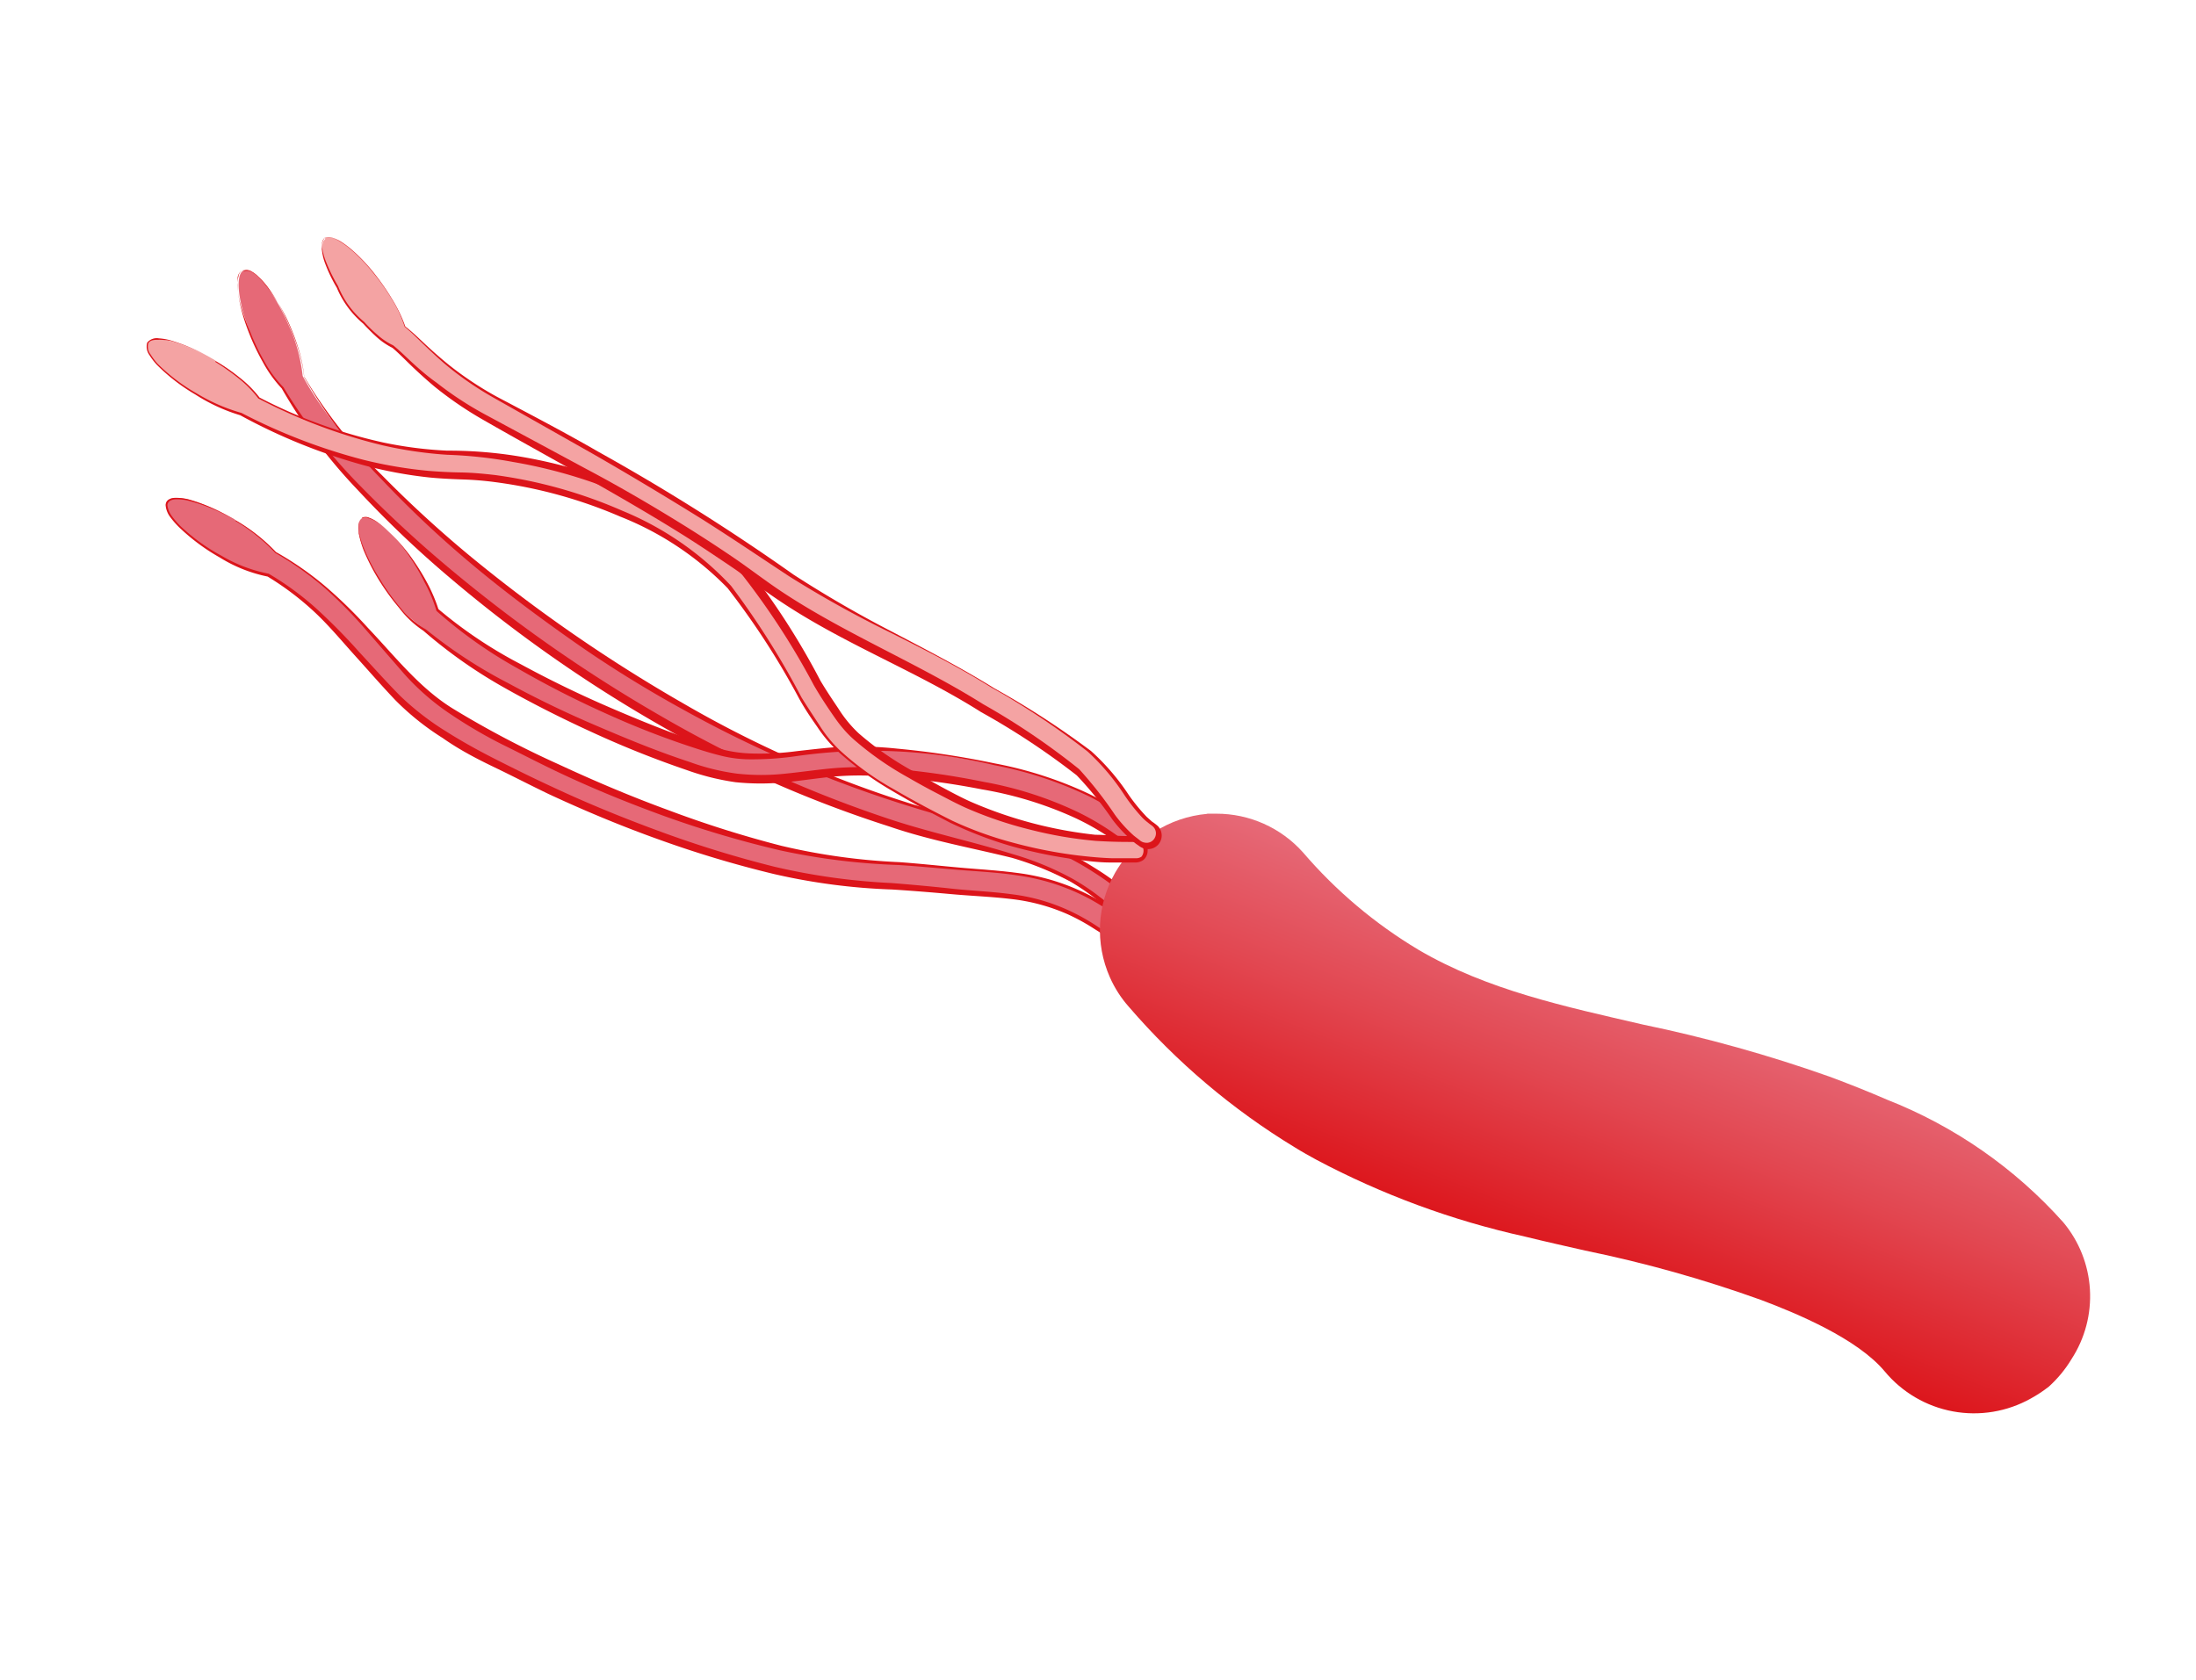 <svg id="Capa_1" data-name="Capa 1" xmlns="http://www.w3.org/2000/svg" xmlns:xlink="http://www.w3.org/1999/xlink" viewBox="0 0 122.77 93.92"><defs><style>.cls-1{fill:none;}.cls-2{fill:#e66977;}.cls-3{fill:#dc141a;}.cls-4{clip-path:url(#clip-path);}.cls-5{fill:url(#Degradado_sin_nombre_21);}.cls-6{fill:#f4a3a3;}</style><clipPath id="clip-path"><path class="cls-1" d="M67.48,45.51a6.55,6.55,0,0,0-2.93,1,7.37,7.37,0,0,0-.86.64,6.7,6.7,0,0,0-1.34,1.64,6.5,6.5,0,0,0-.3,5.86,6.35,6.35,0,0,0,1.06,1.65,38.84,38.84,0,0,0,9.28,7.86c.4.25.8.47,1.2.69a46.11,46.11,0,0,0,11.67,4.3c1.14.28,2.26.53,3.36.78a71.35,71.35,0,0,1,9.83,2.76c2,.75,5.4,2.17,6.92,4a6.49,6.49,0,0,0,8.17,1.51,7.45,7.45,0,0,0,1-.66A6.76,6.76,0,0,0,115.81,76a6.45,6.45,0,0,0-.46-7.65,25.93,25.93,0,0,0-9.86-6.86c-1.08-.47-2.17-.9-3.22-1.29a79.36,79.36,0,0,0-10.43-2.91c-4.31-1-8.69-1.92-12.54-4.18a26.25,26.25,0,0,1-6.45-5.44A6.48,6.48,0,0,0,68,45.5h-.5"/></clipPath><linearGradient id="Degradado_sin_nombre_21" x1="-407.92" y1="657.51" x2="-406.39" y2="657.51" gradientTransform="matrix(-11.35, 0, 0, 11.35, -4532.27, -7397.89)" gradientUnits="userSpaceOnUse"><stop offset="0" stop-color="#e66977"/><stop offset="0.43" stop-color="#e24751"/><stop offset="1" stop-color="#dc141a"/></linearGradient></defs><title>icono37</title><path class="cls-2" d="M13.64,15.14c.54-.24,1.66,1.12,2.48,3a9.17,9.17,0,0,1,.8,2.88c1.69,3.2,6,7.7,11.44,11.94A70.85,70.85,0,0,0,51.88,45.31l2,.54c3.36.87,6.22,1.65,9.07,4.2a.53.53,0,0,1,0,.82.52.52,0,0,1-.8.05c-2.62-2.33-5.4-3-8.59-3.82l-2.07-.54A64.52,64.52,0,0,1,38,40.92,80.43,80.43,0,0,1,27.57,34C22,29.71,17.64,25.08,15.81,21.7A8.93,8.93,0,0,1,14.15,19c-.83-1.91-1.06-3.65-.51-3.89"/><path class="cls-3" d="M13.63,15.12a.52.52,0,0,1,.44.06,1.88,1.88,0,0,1,.36.27,4.72,4.72,0,0,1,.59.67,10.22,10.22,0,0,1,.9,1.53,14.69,14.69,0,0,1,.68,1.65A8,8,0,0,1,17,21.05v0a27,27,0,0,0,4.36,5.53,65.3,65.3,0,0,0,5.22,4.76,86.72,86.72,0,0,0,11.63,8A62.29,62.29,0,0,0,51.11,45c2.26.69,4.59,1.12,6.82,1.94a15.76,15.76,0,0,1,3.2,1.55,14.84,14.84,0,0,1,1.45,1l.34.28a1.07,1.07,0,0,1,.32.37.63.63,0,0,1,0,.52.93.93,0,0,1-.33.38.58.58,0,0,1-.53.07,1.22,1.22,0,0,1-.4-.27c-.22-.19-.45-.37-.68-.55a14.18,14.18,0,0,0-1.47-1,17.3,17.3,0,0,0-3.25-1.32C54.32,47.41,52,47,49.73,46.22a66.24,66.24,0,0,1-13-5.76A78.07,78.07,0,0,1,25.14,32.3,59.31,59.31,0,0,1,20,27.4a29.43,29.43,0,0,1-4.25-5.68h0a7,7,0,0,1-1.06-1.48,12.43,12.43,0,0,1-.78-1.65,10.27,10.27,0,0,1-.52-1.74,5.51,5.51,0,0,1-.1-.91,2.3,2.3,0,0,1,0-.45.53.53,0,0,1,.27-.38m0,0a.48.48,0,0,0-.23.35,1.61,1.61,0,0,0-.05.44,5.53,5.53,0,0,0,.11.9A10.47,10.47,0,0,0,14,18.58a12.19,12.19,0,0,0,.78,1.63,6.63,6.63,0,0,0,1.07,1.45h0a29.51,29.51,0,0,0,4.34,5.56A67.22,67.22,0,0,0,25.39,32,82.73,82.73,0,0,0,37,40.07a68.18,68.18,0,0,0,12.87,5.78c2.24.73,4.54,1.22,6.81,1.93A16.37,16.37,0,0,1,60,49.16a12.42,12.42,0,0,1,1.49,1q.36.27.69.57a1.21,1.21,0,0,0,.32.23.37.37,0,0,0,.32-.05c.2-.13.37-.41.27-.61a1,1,0,0,0-.27-.29l-.33-.28a16.26,16.26,0,0,0-1.42-1,15.93,15.93,0,0,0-3.15-1.56c-2.21-.82-4.53-1.29-6.8-2a66.76,66.76,0,0,1-13-5.53c-2.07-1.14-4.09-2.39-6-3.73s-3.84-2.77-5.66-4.29a59.42,59.42,0,0,1-5.17-4.86,27.72,27.72,0,0,1-4.28-5.66h0a7.86,7.86,0,0,0-.36-1.72,12.9,12.9,0,0,0-.66-1.65A9.82,9.82,0,0,0,15,16.15a6,6,0,0,0-.57-.67,2.27,2.27,0,0,0-.35-.26.5.5,0,0,0-.41-.06"/><path class="cls-2" d="M13.16,29.1a9.7,9.7,0,0,1,2.24,1.79,17.6,17.6,0,0,1,4.25,3.35c.59.63,1.18,1.27,1.74,1.9l1.5,1.64c1.81,1.93,4.19,3.12,6.72,4.38l.17.08A67.39,67.39,0,0,0,44.4,47.57a38,38,0,0,0,5.54.66c.9.07,1.83.13,2.72.23.67.07,1.28.11,1.88.16,2.6.19,4.84.36,7.76,2.35a.63.63,0,0,1,.14.89.6.6,0,0,1-.86.18c-2.64-1.79-4.53-1.93-7.14-2.13-.6,0-1.23-.09-1.91-.16-.88-.09-1.79-.16-2.68-.22a40.19,40.19,0,0,1-5.74-.7A68.27,68.27,0,0,1,29.2,43.4L29,43.32c-.9-.45-1.78-.89-2.63-1.36a17.32,17.32,0,0,1-4.46-3.3L20.43,37c-.56-.62-1.14-1.26-1.72-1.88a16.71,16.71,0,0,0-3.7-3,8.35,8.35,0,0,1-3-1.21c-1.79-1.07-3-2.36-2.68-2.87s2,0,3.79,1"/><path class="cls-3" d="M13.17,29.09a10,10,0,0,1,2.26,1.78h0a17.85,17.85,0,0,1,2.74,1.9,26.29,26.29,0,0,1,2.39,2.33c1.53,1.61,2.9,3.39,4.8,4.55a53.7,53.7,0,0,0,5.87,3.09c2,.93,4.05,1.8,6.13,2.56a61.16,61.16,0,0,0,6.34,2,35.34,35.34,0,0,0,6.58.91c1.1.08,2.21.2,3.32.3s2.21.16,3.32.31a12,12,0,0,1,3.22.88,13,13,0,0,1,1.49.76c.24.14.48.3.71.45a.73.73,0,0,1,.3.84,1.06,1.06,0,0,1-.11.21.85.85,0,0,1-.16.17.65.65,0,0,1-.45.16.74.74,0,0,1-.44-.16l-.35-.22a11.29,11.29,0,0,0-1.45-.79,10.78,10.78,0,0,0-3.17-.85c-1.09-.13-2.2-.17-3.31-.27s-2.21-.19-3.32-.26a34.62,34.62,0,0,1-6.63-.87,61.22,61.22,0,0,1-6.4-1.92c-2.1-.75-4.16-1.61-6.18-2.55-1-.48-2-1-3-1.48s-2-1-2.92-1.65a14.79,14.79,0,0,1-2.63-2.1c-.78-.82-1.5-1.65-2.25-2.48S18.41,35,17.6,34.24a16,16,0,0,0-2.64-2h0a8.1,8.1,0,0,1-2.68-1.07A11.25,11.25,0,0,1,10,29.47a4.78,4.78,0,0,1-.47-.54,1.27,1.27,0,0,1-.27-.68.36.36,0,0,1,.19-.32.67.67,0,0,1,.36-.09,2.84,2.84,0,0,1,.72.08,10,10,0,0,1,2.61,1.17m0,0A9.92,9.92,0,0,0,10.54,28a2.71,2.71,0,0,0-.69-.08c-.23,0-.49.1-.49.34a1.3,1.3,0,0,0,.27.63,4.73,4.73,0,0,0,.46.53,10.68,10.68,0,0,0,2.3,1.66,8.26,8.26,0,0,0,2.63,1h0a16.43,16.43,0,0,1,2.72,2,33.09,33.09,0,0,1,2.35,2.39c.75.81,1.5,1.65,2.27,2.43a15.33,15.33,0,0,0,2.58,2c.93.59,1.9,1.12,2.89,1.62s2,1,3,1.46c2,.94,4.06,1.78,6.14,2.54a61.8,61.8,0,0,0,6.34,1.95,36.1,36.1,0,0,0,6.56.91c1.11.09,2.22.19,3.32.31s2.22.16,3.33.31a10.74,10.74,0,0,1,3.23.91,11.66,11.66,0,0,1,1.47.81l.35.23a.62.62,0,0,0,.32.13.58.58,0,0,0,.53-.4.52.52,0,0,0-.21-.62c-.23-.16-.46-.31-.7-.45a11.41,11.41,0,0,0-1.47-.77,12,12,0,0,0-3.17-.89c-1.1-.17-2.21-.22-3.32-.31s-2.21-.2-3.32-.27a37,37,0,0,1-6.62-.82,58.76,58.76,0,0,1-6.4-1.89c-2.1-.76-4.16-1.6-6.17-2.56-1-.48-2-1-3-1.49a27,27,0,0,1-2.89-1.7,13.6,13.6,0,0,1-2.53-2.2L20.44,35.2a24.94,24.94,0,0,0-2.34-2.37,17.65,17.65,0,0,0-2.71-1.91h0a10.2,10.2,0,0,0-2.23-1.79"/><path class="cls-2" d="M20.22,29c.5-.33,1.84.81,3,2.55a9.76,9.76,0,0,1,1.25,2.53c3.33,3.12,11.8,6.92,15.85,8a12.49,12.49,0,0,0,4.72,0c.71-.09,1.45-.18,2.17-.22a32,32,0,0,1,6.29.49c4.58.74,7.89,1.75,11.22,4.72a.66.66,0,0,1,.06.92.65.65,0,0,1-.92,0c-3.1-2.76-6.22-3.71-10.56-4.41a30.16,30.16,0,0,0-6-.47c-.67,0-1.35.11-2.07.2a13.25,13.25,0,0,1-5.21,0,58.63,58.63,0,0,1-11.2-4.73,27.24,27.24,0,0,1-5-3.35,7.75,7.75,0,0,1-2.39-2.5C20.26,31,19.73,29.31,20.22,29"/><path class="cls-3" d="M20.21,29a.52.52,0,0,1,.44,0,1.62,1.62,0,0,1,.4.19,4.36,4.36,0,0,1,.68.54A10.29,10.29,0,0,1,22.87,31a13,13,0,0,1,.94,1.46,9.13,9.13,0,0,1,.7,1.6l0,0a24.93,24.93,0,0,0,4.58,3.07c1.62.88,3.28,1.69,5,2.43s3.41,1.43,5.15,2c.44.14.88.28,1.32.39a7.45,7.45,0,0,0,1.34.18A15.67,15.67,0,0,0,44.57,42c.92-.1,1.84-.22,2.78-.25a21.54,21.54,0,0,1,2.78.11,48.83,48.83,0,0,1,5.49.83,21.88,21.88,0,0,1,5.28,1.71,16.86,16.86,0,0,1,2.38,1.43c.38.27.75.55,1.11.85l.26.23a1,1,0,0,1,.27.27.78.78,0,0,1,0,.77.76.76,0,0,1-.68.39.78.78,0,0,1-.39-.1,2.32,2.32,0,0,1-.28-.24c-.35-.29-.71-.58-1.08-.85a14.38,14.38,0,0,0-2.36-1.4,20.8,20.8,0,0,0-5.24-1.61,44,44,0,0,0-5.47-.72,16.71,16.71,0,0,0-2.74,0c-.9.08-1.82.23-2.75.32a13.87,13.87,0,0,1-2.81,0,13.81,13.81,0,0,1-2.73-.68q-2.64-.9-5.17-2.06c-1.69-.77-3.35-1.6-5-2.53a27.2,27.2,0,0,1-4.55-3.2l0,0A5.48,5.48,0,0,1,22.32,34a13.17,13.17,0,0,1-1.12-1.54,11.72,11.72,0,0,1-.87-1.69,5.73,5.73,0,0,1-.27-.92,1.83,1.83,0,0,1,0-.47.56.56,0,0,1,.19-.44m0,0a.46.46,0,0,0-.17.4,1.79,1.79,0,0,0,0,.46,4.7,4.7,0,0,0,.28.9,10.75,10.75,0,0,0,.88,1.68A11.88,11.88,0,0,0,22.4,34a5.22,5.22,0,0,0,1.42,1.2h0a26.72,26.72,0,0,0,4.59,3q2.43,1.32,5,2.41c1.7.73,3.41,1.43,5.15,2a12.42,12.42,0,0,0,2.64.65,12.38,12.38,0,0,0,2.72,0c.91-.09,1.82-.23,2.76-.31a18.69,18.69,0,0,1,2.8,0,44.26,44.26,0,0,1,5.51.77,20.72,20.72,0,0,1,5.31,1.71,14.89,14.89,0,0,1,2.38,1.46c.37.28.73.58,1.08.89L64,48a.59.59,0,0,0,.26.07.54.54,0,0,0,.48-.26.57.57,0,0,0,0-.55,3.52,3.52,0,0,0-.48-.45c-.35-.3-.71-.59-1.07-.86a15.74,15.74,0,0,0-2.35-1.44,21.32,21.32,0,0,0-5.24-1.72,29.65,29.65,0,0,0-11-.52,17.29,17.29,0,0,1-2.79.19,6.81,6.81,0,0,1-1.41-.18c-.46-.11-.9-.24-1.34-.38a47.14,47.14,0,0,1-5.18-2,53.59,53.59,0,0,1-4.95-2.53,25.26,25.26,0,0,1-4.53-3.21h0v0a7.85,7.85,0,0,0-.66-1.59A11.57,11.57,0,0,0,22.81,31a9.43,9.43,0,0,0-1.12-1.31,5,5,0,0,0-.67-.55,1.93,1.93,0,0,0-.38-.19.47.47,0,0,0-.4,0"/><g class="cls-4"><rect class="cls-5" x="63.55" y="30.37" width="51.26" height="63.82" transform="translate(-1 123.09) rotate(-68.92)"/></g><path class="cls-6" d="M12.05,20.2a8.71,8.71,0,0,1,2.43,2.05,25.46,25.46,0,0,0,11.23,3.09c5.36.11,12.95,2.66,16.47,7.16a33.67,33.67,0,0,1,2.75,4.31c.68,1.19,1.33,2.32,2.08,3.38,1.22,1.71,4,3.19,6.06,4.27l.16.08a22.11,22.11,0,0,0,10.23,2.35.56.56,0,0,1,.61.58.52.52,0,0,1-.51.62,23.75,23.75,0,0,1-10.94-2.4l-.15-.08c-2.16-1.14-5.12-2.71-6.51-4.67a39.43,39.43,0,0,1-2.15-3.49,35.52,35.52,0,0,0-2.65-4.15c-3.16-4-10.35-6.56-15.47-6.67a27.05,27.05,0,0,1-12.22-3.44A9.9,9.9,0,0,1,10.93,22C9.15,21,8,19.67,8.27,19.16s2,0,3.78,1"/><path class="cls-3" d="M12.06,20.19a10.68,10.68,0,0,1,1.32.91,6.36,6.36,0,0,1,1.13,1.13h0a28,28,0,0,0,6.9,2.51A22.39,22.39,0,0,0,25,25.2a24.24,24.24,0,0,1,3.7.27,27.61,27.61,0,0,1,7.1,2.1,18.15,18.15,0,0,1,6.07,4.26,41.33,41.33,0,0,1,4,6.24c.31.52.63,1,1,1.55A6.93,6.93,0,0,0,48,41a17.3,17.3,0,0,0,3,2.1l1.61.89c.54.29,1.08.58,1.63.83a23.86,23.86,0,0,0,7,1.86c.61,0,1.22.08,1.83.07h.48a.68.68,0,0,1,.49.3.92.92,0,0,1,.12.53.67.67,0,0,1-.24.51.81.81,0,0,1-.52.14H63c-.31,0-.62,0-.93,0-.62,0-1.24-.08-1.85-.16a26.54,26.54,0,0,1-3.63-.74A22.18,22.18,0,0,1,53.11,46c-1.1-.57-2.18-1.15-3.24-1.78a17.81,17.81,0,0,1-3-2.18,7.61,7.61,0,0,1-1.19-1.41c-.36-.51-.69-1-1-1.56a43.2,43.2,0,0,0-4-6.18,17.14,17.14,0,0,0-6-4,26.26,26.26,0,0,0-7-1.93c-.6-.08-1.21-.13-1.82-.15s-1.24-.05-1.85-.11A23.81,23.81,0,0,1,20.28,26a32.06,32.06,0,0,1-6.85-2.78h0a9.88,9.88,0,0,1-2.51-1.16A10.56,10.56,0,0,1,8.77,20.4a3.8,3.8,0,0,1-.42-.55.8.8,0,0,1-.12-.69.69.69,0,0,1,.65-.24,3.13,3.13,0,0,1,.68.12,10,10,0,0,1,2.5,1.15m0,0a10,10,0,0,0-2.5-1.12A3,3,0,0,0,8.87,19c-.21,0-.48,0-.58.2a.71.71,0,0,0,.13.62,3.49,3.49,0,0,0,.41.54A10.31,10.31,0,0,0,11,22a10.09,10.09,0,0,0,2.5,1.09h0a32.32,32.32,0,0,0,6.85,2.63,24.52,24.52,0,0,0,3.61.61c.61.05,1.21.08,1.83.09s1.24.07,1.86.14a26.51,26.51,0,0,1,7.14,2,17.29,17.29,0,0,1,6.08,4.2A45.29,45.29,0,0,1,44.81,39c.32.52.64,1,1,1.55A7.13,7.13,0,0,0,47,42a16,16,0,0,0,3,2.15c1.06.62,2.15,1.2,3.25,1.75a20.53,20.53,0,0,0,3.45,1.24,26,26,0,0,0,3.6.7c.61.07,1.22.13,1.83.15H63l.46,0a.53.53,0,0,0,.36-.09.55.55,0,0,0,0-.66.34.34,0,0,0-.27-.16c-.12,0-.29,0-.44,0q-.95,0-1.86-.06a22.9,22.9,0,0,1-3.67-.63,22.09,22.09,0,0,1-3.52-1.19c-.57-.25-1.12-.55-1.66-.83s-1.09-.58-1.62-.89a17.35,17.35,0,0,1-3.06-2.14,6.17,6.17,0,0,1-.66-.69c-.21-.25-.38-.5-.56-.76-.35-.51-.67-1-1-1.57a41.79,41.79,0,0,0-4-6.17A17.91,17.91,0,0,0,35.67,28a27.87,27.87,0,0,0-7-2.17A24.79,24.79,0,0,0,25,25.43a22.6,22.6,0,0,1-3.66-.54,30.27,30.27,0,0,1-6.9-2.61h0a6.25,6.25,0,0,0-1.11-1.13,13.24,13.24,0,0,0-1.3-.92"/><path class="cls-6" d="M18.17,13.33c.49-.35,1.87.73,3.09,2.42a9.86,9.86,0,0,1,1.35,2.48c.26.21.51.43.76.67a19.41,19.41,0,0,0,4.87,3.62l1.93,1.06a147.25,147.25,0,0,1,13.19,8,57.88,57.88,0,0,0,6.76,3.92c1.68.86,3.41,1.75,5.06,2.76.39.25.79.49,1.2.73A35.91,35.91,0,0,1,61,42.1a11.61,11.61,0,0,1,1.81,2.09,7.67,7.67,0,0,0,1.75,2,.66.66,0,0,1,.19.9.64.64,0,0,1-.86.21l0,0A8.75,8.75,0,0,1,61.73,45a10.51,10.51,0,0,0-1.59-1.87,34.68,34.68,0,0,0-4.43-3c-.41-.24-.82-.49-1.21-.74-1.6-1-3.31-1.86-5-2.7a49.7,49.7,0,0,1-6.94-4,111.63,111.63,0,0,0-13-7.91l-1.94-1.06a21,21,0,0,1-5.15-3.83,6.14,6.14,0,0,0-.47-.42,5.91,5.91,0,0,1-1.63-1.34,5.13,5.13,0,0,1-1.46-2c-.8-1.33-1.12-2.47-.73-2.75"/><path class="cls-3" d="M18.16,13.31a.52.52,0,0,1,.44,0,2,2,0,0,1,.4.17,5.08,5.08,0,0,1,.7.52,9.52,9.52,0,0,1,1.2,1.26,13.06,13.06,0,0,1,1,1.43,8.13,8.13,0,0,1,.76,1.57l0,0c.43.33.82.72,1.21,1.08s.8.72,1.22,1.06a18.91,18.91,0,0,0,2.66,1.77c1.89,1,3.81,2,5.68,3.08a120.11,120.11,0,0,1,10.93,6.88,64.22,64.22,0,0,0,5.58,3.23c1.9,1,3.83,2,5.65,3.13A47.72,47.72,0,0,1,61,42a12.66,12.66,0,0,1,2.11,2.46,10.21,10.21,0,0,0,1,1.22l.29.26a3.1,3.1,0,0,1,.34.26.76.76,0,0,1-.68,1.27.87.87,0,0,1-.41-.19,2.6,2.6,0,0,1-.33-.25,7.86,7.86,0,0,1-1.12-1.19,19.83,19.83,0,0,0-2-2.48,41.29,41.29,0,0,0-5.35-3.54C51.19,37.5,47.13,36,43.51,33.55c-.91-.61-1.75-1.27-2.64-1.87s-1.78-1.2-2.69-1.77c-1.82-1.14-3.68-2.21-5.55-3.27S28.88,24.55,27,23.47a20.44,20.44,0,0,1-2.68-1.83c-.42-.35-.82-.71-1.21-1.08s-.76-.76-1.17-1.11h0a3.9,3.9,0,0,1-.89-.61q-.39-.36-.75-.75h0a5.24,5.24,0,0,1-1.47-2h0a8.38,8.38,0,0,1-.65-1.35A3,3,0,0,1,18,14a1.22,1.22,0,0,1,0-.38.49.49,0,0,1,.17-.34m0,0a.74.74,0,0,0-.14.68,3.61,3.61,0,0,0,.21.71,9.68,9.68,0,0,0,.66,1.33h0a5,5,0,0,0,1.46,2h0a7.37,7.37,0,0,0,.75.73,3.57,3.57,0,0,0,.87.58h0c.42.34.8.73,1.2,1.09s.8.7,1.23,1a19,19,0,0,0,2.68,1.76l5.68,3.06c1.89,1,3.77,2.1,5.6,3.24.91.57,1.82,1.16,2.71,1.77s1.74,1.27,2.63,1.86c3.56,2.36,7.61,4,11.26,6.29a40.05,40.05,0,0,1,5.36,3.63,22,22,0,0,1,2,2.55,7.37,7.37,0,0,0,1.06,1.17l.31.24a.56.56,0,0,0,.31.15.51.51,0,0,0,.55-.27.52.52,0,0,0-.08-.61c-.06-.07-.2-.15-.3-.24a2.61,2.61,0,0,1-.31-.27,10.22,10.22,0,0,1-1-1.26,12.74,12.74,0,0,0-2.06-2.44,42,42,0,0,0-5.36-3.57c-1.82-1.14-3.74-2.12-5.66-3.08a61.06,61.06,0,0,1-5.65-3.14c-1.81-1.19-3.58-2.4-5.41-3.53s-3.67-2.23-5.53-3.3l-5.62-3.18A18.06,18.06,0,0,1,25,20.46c-.42-.35-.81-.72-1.2-1.09s-.76-.76-1.18-1.1h0a7.64,7.64,0,0,0-.73-1.56,11.55,11.55,0,0,0-1-1.42A9.49,9.49,0,0,0,19.67,14a4.72,4.72,0,0,0-.69-.51,1.7,1.7,0,0,0-.39-.18.5.5,0,0,0-.4,0"/></svg>